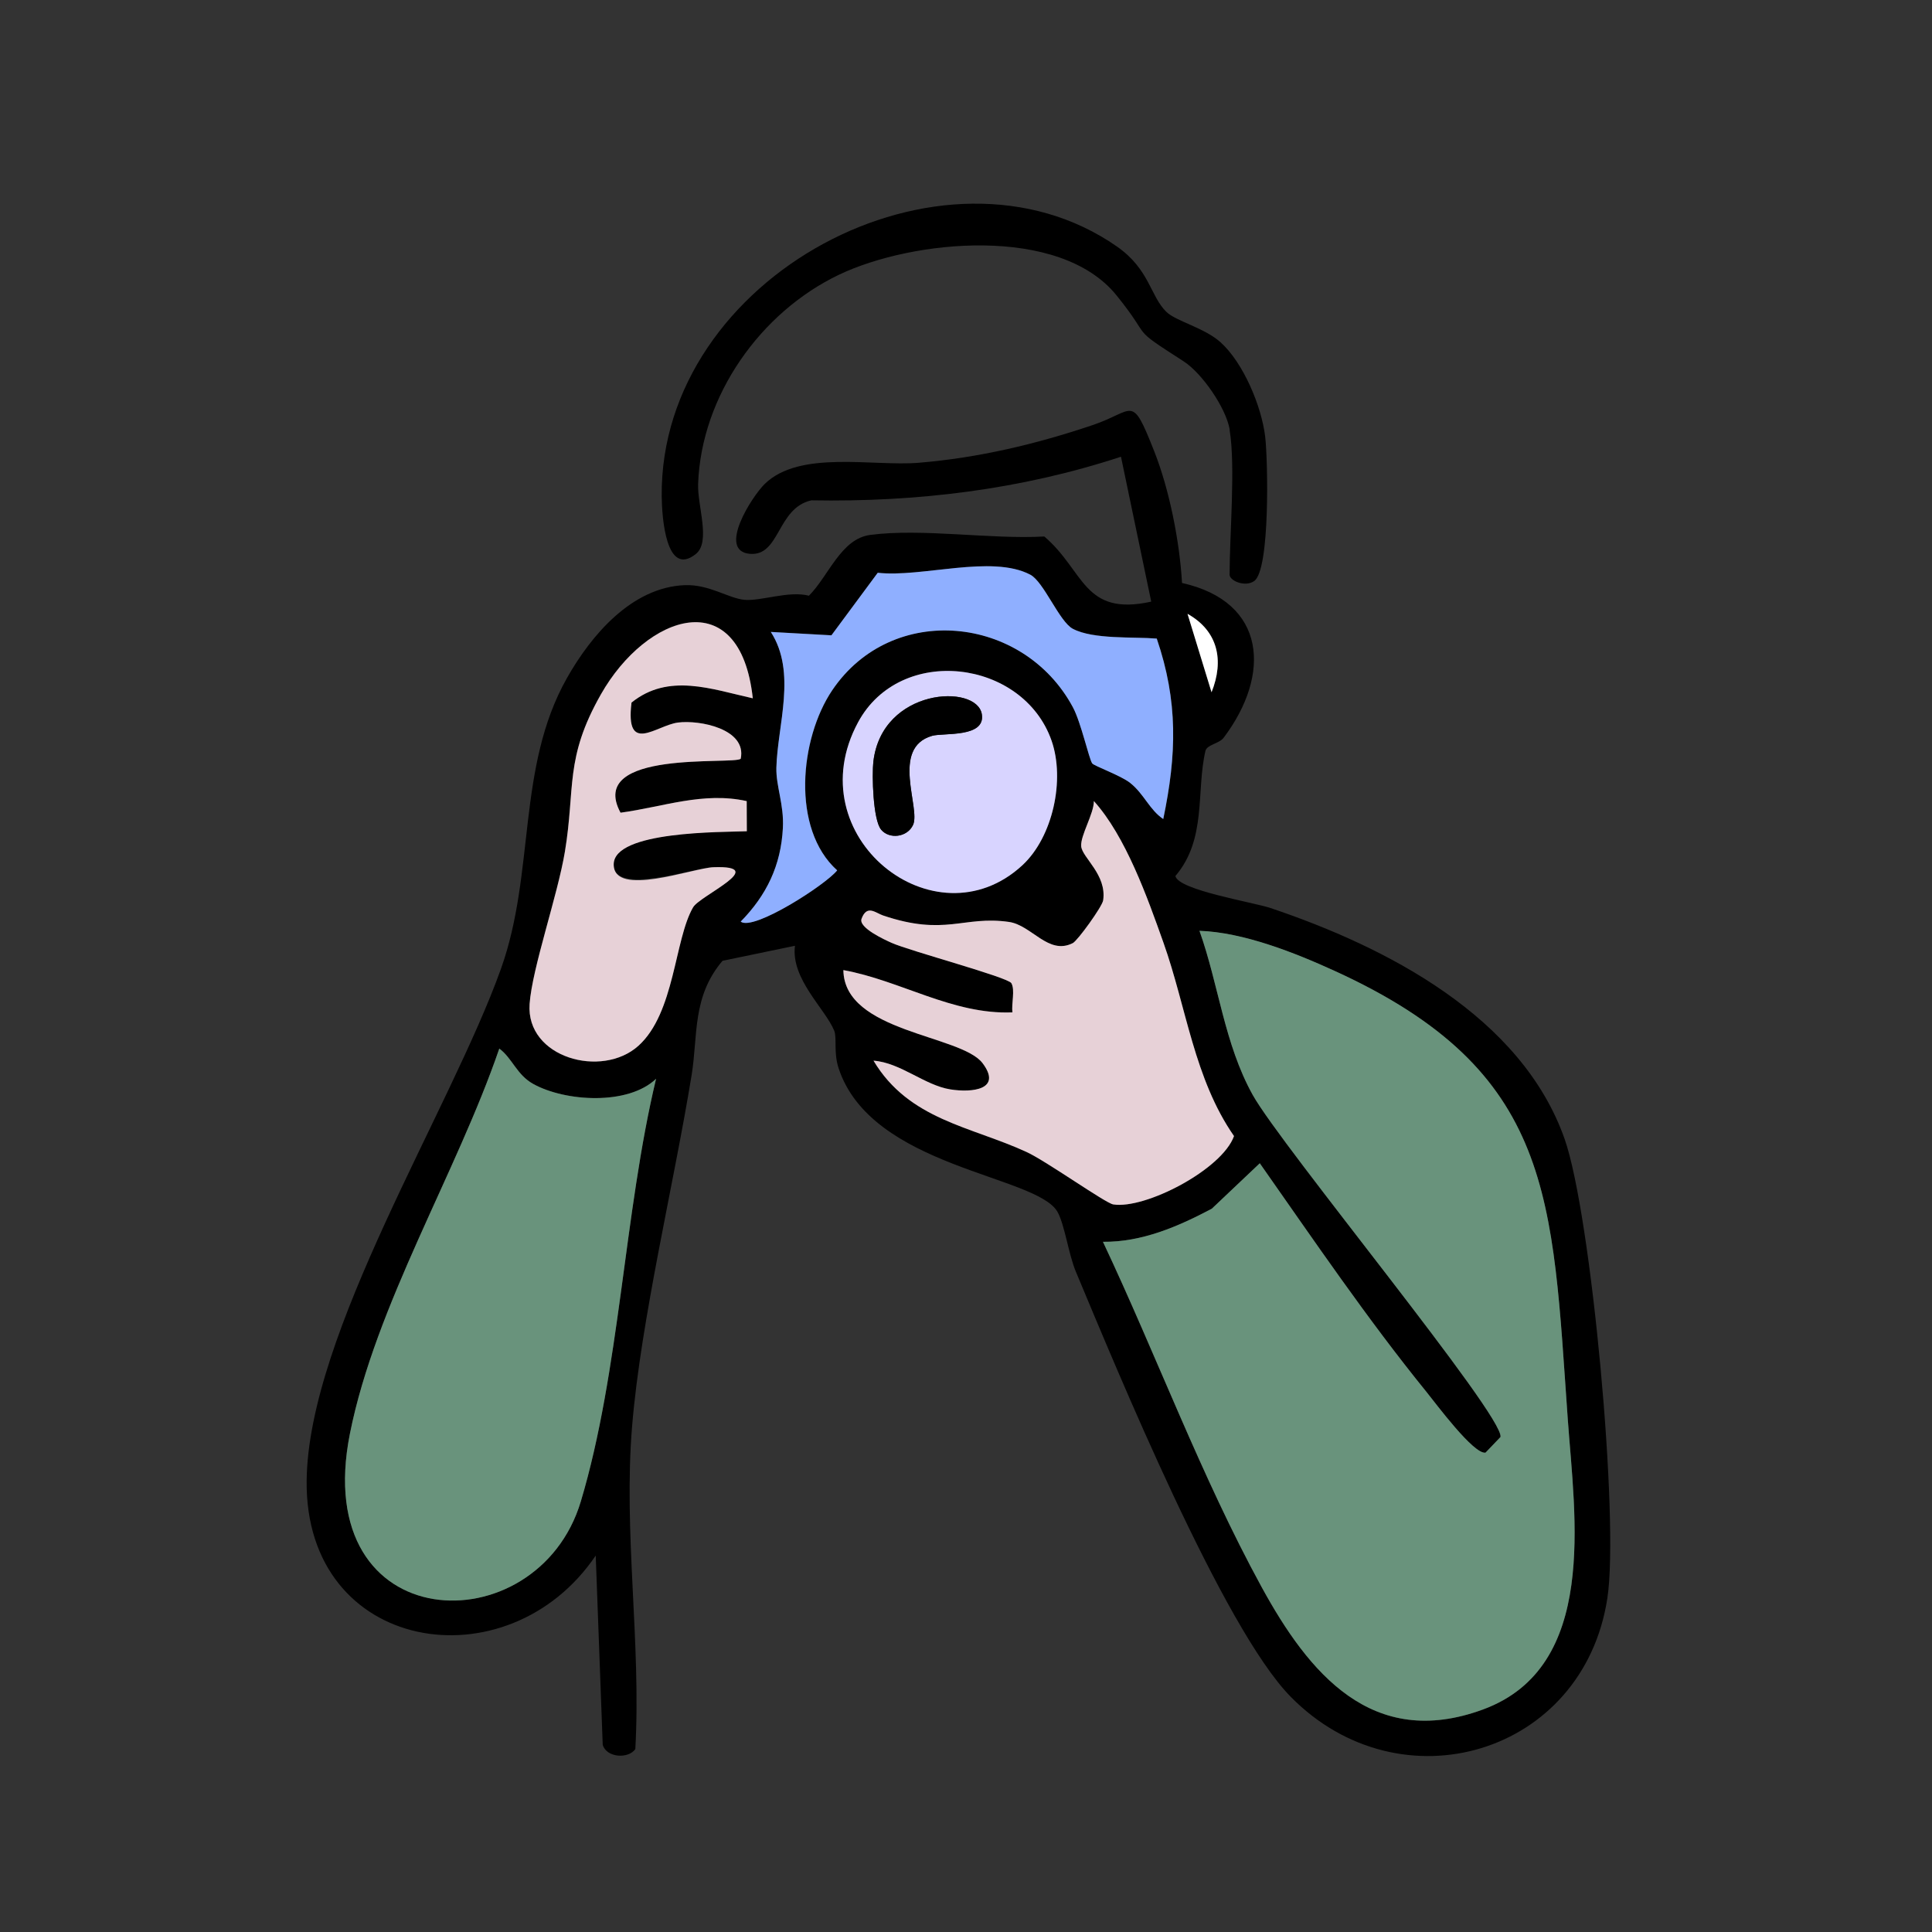 <?xml version="1.0" encoding="UTF-8"?><svg id="Layer_1" xmlns="http://www.w3.org/2000/svg" viewBox="0 0 320 320"><rect x="0" y="0" width="320" height="320" fill="#333333" stroke="none"/><defs><style>.cls-1{fill:#fff;}.cls-2{fill:#e7d1d7;}.cls-3{fill:#d8d4ff;}.cls-4{fill:#69937c;}.cls-5{fill:#8fafff;}</style></defs><path d="M195.79,96.56c14,3.13,14.78,15.17,6.88,25.64-.74.98-2.76,1.13-3.01,2.17-1.57,6.68.26,14.59-4.98,20.73.5,2.34,12.88,4.33,15.76,5.3,19.18,6.45,41.59,17.96,48.72,38.28,4.41,12.59,9.07,62.98,7.07,76.03-3.97,25.93-34.23,34.84-52.44,16.34-11.21-11.38-28.71-53.97-35.59-70.41-1.21-2.88-1.87-7.87-3.06-9.94-3.51-6.1-30.86-7.27-36.25-23.8-.84-2.58-.24-5-.72-6.19-1.49-3.64-7.2-8.56-6.5-14.06l-12,2.49c-5.06,5.97-4.05,12.34-5.11,18.89-2.95,18.14-8.39,40.46-9.86,58.14-1.47,17.67,1.51,35.86.53,53.53-1.13,1.65-4.76,1.46-5.4-.7l-1.16-31.35c-14.59,21.57-48.18,16.19-47.88-12.39.25-24.48,23.81-61.36,32.19-84.81,5.7-15.96,2.57-33.31,10.9-48.1,4.03-7.15,10.77-15.1,19.56-15.43,4.03-.15,7.23,2.19,9.87,2.43,2.71.25,7.36-1.55,10.67-.68,3.23-3.2,5.29-9.43,10.15-10.07,8.61-1.13,19.93.76,28.84.26,6.69,5.7,6.42,13.27,17.71,10.79l-5.01-24c-16.59,5.45-33.78,7.53-51.28,7.22-5.73,1.28-5.17,9.3-10.2,8.86-5.42-.48.35-9.51,2.48-11.58,5.81-5.65,17.92-2.87,25.5-3.5,9.93-.83,19.38-3.07,28.77-6.23,7.05-2.37,6.41-5.33,10.21,4.26,2.54,6.39,4.24,15.04,4.63,21.87ZM191.59,105.76c-3.83-.32-10.49.17-13.89-1.62-2.24-1.18-4.8-7.78-7.04-8.96-6.4-3.37-18.01.51-25.27-.32l-7.67,10.36-10.04-.56c4.32,6.71,1.1,15.44.92,22.49-.08,3.08,1.28,6.08,1.08,9.97-.32,6.23-2.7,11.14-6.99,15.52,2.11,1.63,14.17-6.17,15.98-8.49-7.64-6.87-6.21-21.84-.82-29.83,9.93-14.7,31.67-12.44,39.86,2.81,1.36,2.53,2.64,8.5,3.2,9.3.3.43,4.71,1.99,6.28,3.23,2.32,1.84,3.19,4.43,5.49,5.99,2.23-10.69,2.48-19.47-1.08-29.9ZM200.67,114.66c2.12-5.29,1.07-10.16-3.98-12.99l3.98,12.99ZM124.68,115.66c-2.11-19.3-17.63-13.95-25.16-.66-6.03,10.64-4.21,15.49-5.96,26.04-1.2,7.25-5.43,19.3-5.85,25.24-.64,8.92,11.93,12.41,18.02,6.93s5.96-17.62,9.06-22.94c1.15-1.98,12.78-6.97,3.37-6.64-3.39.12-16.54,4.8-16.52-.47.02-5.56,17.91-5.32,22.05-5.49l-.02-4.99c-7.19-1.6-13.86.97-20.9,1.92-5.69-10.56,18.83-7.87,19.91-8.94,1.03-4.94-6.8-6.46-10.41-5.99s-8.74,5.43-7.68-3.31c6.13-4.95,13.27-2.21,20.08-.71ZM169.33,143.32c5.07-4.68,7.1-14.18,4.84-20.65-4.72-13.47-25.04-16.01-32.04-3.05-10.22,18.91,12.74,37.06,27.2,23.7ZM144.68,175.68c5.88,9.84,16.15,10.89,25.36,15.13,3.27,1.51,13.06,8.47,14.35,8.68,5.29.83,18.01-5.77,20-11.32-6.6-9.5-7.87-21.32-11.68-32.02-2.68-7.55-6.26-17.62-11.53-23.47,0,2.11-2.26,5.72-2.1,7.49.16,1.88,4.26,4.69,3.64,8.95-.15,1.05-4.24,6.69-5.03,7.09-4.06,2.05-6.79-2.97-10.58-3.51-7.54-1.07-10.53,2.44-20.88-1.08-1.22-.41-2.64-1.84-3.53.56-.55,1.48,3.89,3.49,4.99,3.99,2.99,1.33,19.24,5.67,19.82,6.67.65,1.1-.01,3.43.18,4.84-9.89.41-18.53-5.29-28-7,.13,10.34,19.5,10.69,23.06,15.42,3.29,4.38-1.72,4.91-5.33,4.34-4.29-.68-8.25-4.43-12.74-4.76ZM182.68,205.68c8.89,18.87,16.27,38.88,26.29,57.2,7.76,14.2,18.28,27.05,36.69,20.26,19.11-7.05,15.17-31.9,14.02-47.97-2.63-36.73-2.11-57.7-38.64-74.36-6.63-3.02-15.1-6.38-22.37-6.63,3.21,9.01,4.11,18.71,8.82,27.18,4.73,8.5,41.72,53.23,41.04,56.66l-2.48,2.59c-1.95.35-8.24-8.16-9.77-10.04-9.8-12.07-18.69-25.17-27.62-37.89l-7.95,7.53c-5.56,2.94-11.56,5.55-18.03,5.48ZM108.67,178.67c-4.63,4.45-15.05,3.8-20.35.86-2.74-1.52-3.46-4.24-5.62-5.86-7.06,20.59-20.48,42.46-24.74,63.77-6.81,34.1,31.05,35.24,38.24,11.24,6.48-21.64,7.14-47.81,12.47-70.02Z"/><path d="M203.68,71.17c-.59-3.55-4.55-9.34-7.66-11.34-9.25-5.95-4.88-3.24-11.09-10.91-9.43-11.66-33.74-9.24-45.94-3.43-13.02,6.2-22.84,20.06-23.36,34.66-.13,3.68,2.14,9.6-.38,11.61-4.94,3.95-5.62-6.1-5.65-9.57-.34-36.41,46.72-61.37,75.41-41.35,5.41,3.78,5.49,8.19,8.18,10.82,1.58,1.54,6.31,2.63,8.97,5.03,3.77,3.39,6.79,10.59,7.39,15.61.46,3.81.85,22.12-1.83,23.95-1.53,1.04-4.06-.07-4.06-1.06,0-6.75,1-17.95,0-24Z"/><path class="cls-4" d="M182.68,205.68c6.47.07,12.47-2.54,18.03-5.48l7.95-7.53c8.93,12.72,17.82,25.82,27.62,37.89,1.53,1.89,7.82,10.39,9.77,10.04l2.48-2.59c.68-3.44-36.31-48.16-41.04-56.66-4.71-8.46-5.61-18.17-8.82-27.18,7.27.25,15.74,3.6,22.37,6.63,36.53,16.66,36.01,37.64,38.64,74.36,1.15,16.07,5.09,40.92-14.02,47.97-18.41,6.79-28.92-6.06-36.69-20.26-10.02-18.33-17.39-38.33-26.29-57.2Z"/><path class="cls-4" d="M108.67,178.67c-5.33,22.21-5.99,48.38-12.47,70.02-7.19,24-45.05,22.86-38.24-11.24,4.25-21.31,17.68-43.17,24.74-63.77,2.17,1.62,2.88,4.34,5.62,5.86,5.31,2.94,15.72,3.59,20.35-.86Z"/><path class="cls-2" d="M144.68,175.68c4.49.33,8.45,4.08,12.74,4.76,3.6.57,8.62.04,5.33-4.34-3.56-4.73-22.93-5.09-23.06-15.42,9.47,1.71,18.1,7.41,28,7-.19-1.41.47-3.74-.18-4.84-.59-.99-16.84-5.33-19.82-6.67-1.11-.49-5.54-2.51-4.99-3.99.89-2.41,2.31-.98,3.53-.56,10.35,3.51,13.34,0,20.88,1.08,3.79.54,6.52,5.56,10.58,3.51.79-.4,4.88-6.05,5.03-7.09.62-4.26-3.48-7.07-3.64-8.95-.15-1.78,2.11-5.38,2.1-7.49,5.27,5.85,8.85,15.92,11.53,23.47,3.8,10.7,5.08,22.53,11.68,32.02-1.99,5.55-14.71,12.15-20,11.32-1.29-.2-11.07-7.17-14.35-8.68-9.2-4.25-19.48-5.3-25.36-15.13Z"/><path class="cls-2" d="M124.68,115.66c-6.81-1.51-13.95-4.24-20.08.71-1.07,8.74,4.09,3.78,7.68,3.31s11.44,1.05,10.41,5.99c-1.09,1.06-25.61-1.62-19.91,8.94,7.04-.95,13.71-3.52,20.9-1.92l.02,4.99c-4.14.17-22.03-.07-22.05,5.49s13.14.59,16.52.47c9.41-.34-2.22,4.66-3.37,6.64-3.1,5.32-3.02,17.5-9.06,22.94s-18.65,1.99-18.02-6.93c.42-5.94,4.65-17.99,5.85-25.24,1.75-10.55-.08-15.4,5.96-26.04,7.54-13.29,23.06-18.64,25.16.66Z"/><path class="cls-5" d="M191.59,105.76c3.56,10.43,3.31,19.21,1.08,29.9-2.31-1.56-3.17-4.15-5.49-5.99-1.57-1.24-5.98-2.8-6.28-3.23-.55-.8-1.84-6.77-3.2-9.3-8.19-15.25-29.93-17.51-39.86-2.81-5.39,7.99-6.83,22.96.82,29.83-1.81,2.32-13.87,10.12-15.98,8.49,4.29-4.38,6.67-9.29,6.99-15.52.2-3.89-1.15-6.89-1.08-9.97.18-7.05,3.41-15.78-.92-22.49l10.04.56,7.67-10.36c7.26.83,18.87-3.06,25.27.32,2.24,1.18,4.8,7.77,7.04,8.96,3.39,1.79,10.06,1.3,13.89,1.62Z"/><path class="cls-3" d="M169.33,143.32c-14.47,13.36-37.43-4.79-27.2-23.7,7-12.95,27.32-10.42,32.04,3.05,2.26,6.47.23,15.96-4.84,20.65ZM145.93,137.4c1.37,1.65,4.34,1.29,5.3-.77,1.29-2.78-3.78-12.76,3.16-14.76,1.86-.54,8.89.36,8.23-3.59-.85-5.09-16.53-4.35-17.96,7.85-.27,2.27-.06,9.66,1.27,11.26Z"/><path class="cls-1" d="M200.67,114.66l-3.98-12.99c5.05,2.83,6.1,7.7,3.98,12.99Z"/><path d="M145.93,137.4c-1.33-1.6-1.53-8.99-1.27-11.26,1.43-12.2,17.11-12.94,17.96-7.85.66,3.95-6.37,3.06-8.23,3.59-6.94,2-1.87,11.98-3.16,14.76-.95,2.06-3.93,2.42-5.3.77Z"/></svg>